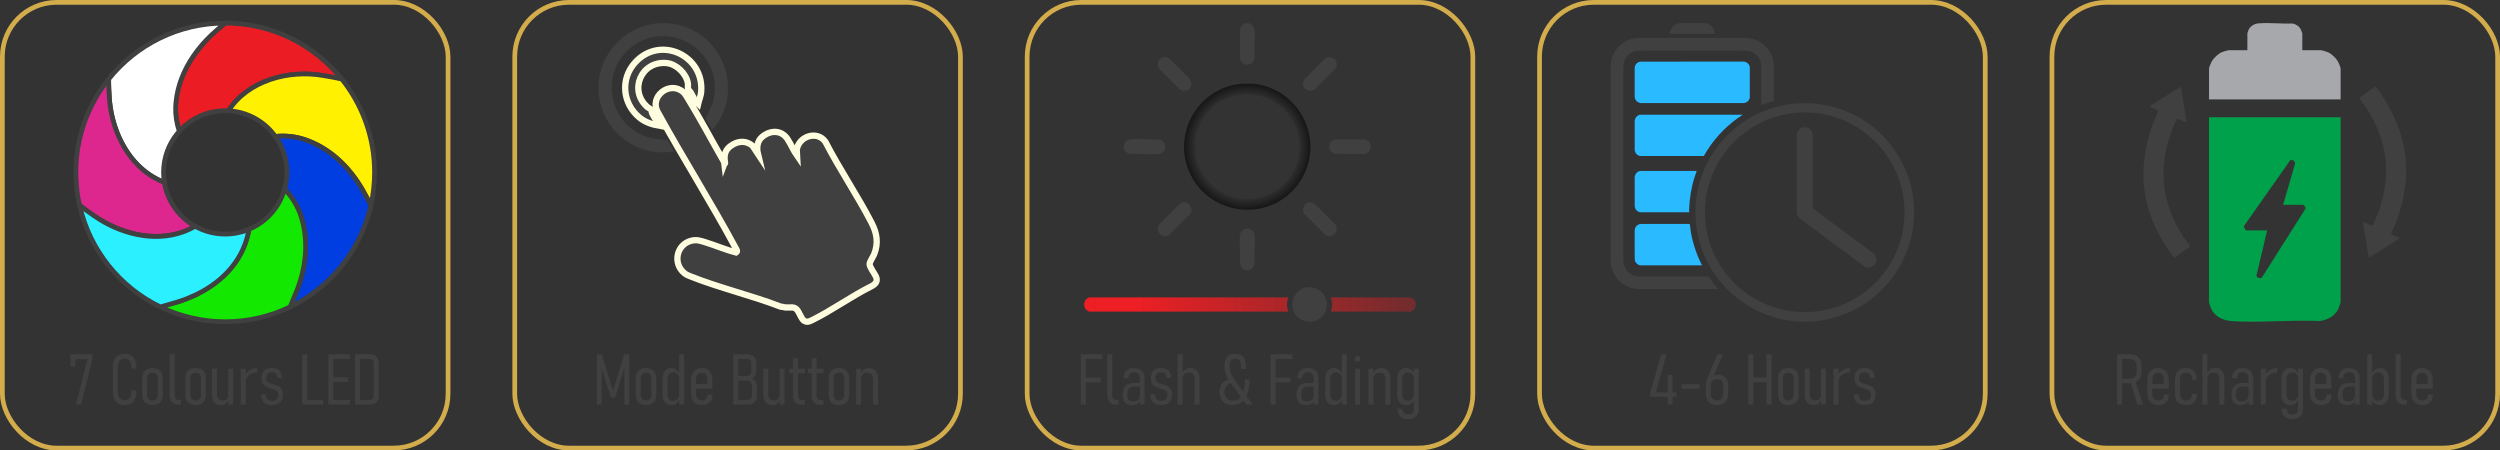 <?xml version="1.0" encoding="UTF-8"?>
<svg xmlns="http://www.w3.org/2000/svg" xmlns:xlink="http://www.w3.org/1999/xlink" id="Layer_2" data-name="Layer 2" viewBox="0 0 1589.96 286.46">
  <rect x="0" y="0" width="1589.96" height="286.46" fill="#333333" stroke="none"/>
  <defs>
    <style> .cls-1 { fill: #003ee1; } .cls-1, .cls-2, .cls-3, .cls-4, .cls-5, .cls-6, .cls-7, .cls-8, .cls-9, .cls-10 { stroke-miterlimit: 10; } .cls-1, .cls-3, .cls-4, .cls-5, .cls-6, .cls-7, .cls-8, .cls-9, .cls-10 { stroke-width: 3px; } .cls-1, .cls-3, .cls-4, .cls-5, .cls-6, .cls-8, .cls-9, .cls-10 { stroke: #404041; } .cls-2 { stroke: #fffddf; stroke-width: 4px; } .cls-2, .cls-11 { fill: #404041; } .cls-12 { fill: #2abaff; } .cls-3 { fill: #fff; } .cls-4 { fill: #13e900; } .cls-13 { fill: url(#Fade_to_Red_2); } .cls-5 { fill: #ec1c24; } .cls-6 { fill: #fff100; } .cls-14 { fill: #a6a8ab; } .cls-15 { fill: #00a14b; } .cls-7 { stroke: #d3ac4b; } .cls-7, .cls-10 { fill: none; } .cls-16 { fill: url(#Fade_to_Red_2-2); } .cls-8 { fill: #2af0ff; } .cls-9 { fill: #de278e; } .cls-17 { fill: url(#radial-gradient); opacity: .56; } </style>
    <radialGradient id="radial-gradient" cx="793.23" cy="93.3" fx="793.23" fy="93.3" r="40.13" gradientUnits="userSpaceOnUse">
      <stop offset="0" stop-color="#fff"></stop>
      <stop offset="1" stop-color="#000"></stop>
    </radialGradient>
    <linearGradient id="Fade_to_Red_2" data-name="Fade to Red 2" x1="722.1" y1="194.45" x2="986.61" y2="188.34" gradientUnits="userSpaceOnUse">
      <stop offset="0" stop-color="#ed1f24"></stop>
      <stop offset="1" stop-color="#ed1f24" stop-opacity="0"></stop>
    </linearGradient>
    <linearGradient id="Fade_to_Red_2-2" data-name="Fade to Red 2" x1="722.16" y1="197.12" x2="986.68" y2="191.01" xlink:href="#Fade_to_Red_2"></linearGradient>
  </defs>
  <g id="Layer_1-2" data-name="Layer 1">
    <path class="cls-10" d="M57.09,135.31c-.23-.16-.45-.32-.66-.47.21.15.44.31.66.47Z"></path>
    <path class="cls-10" d="M60.01,137.37c16.12,11.18,37.51,16.85,56.16,10.21-19.09,6.45-39.81.79-56.16-10.21Z"></path>
    <path class="cls-10" d="M121.6,188.82c-2.81,1.22-5.7,2.27-8.61,3.18,2.9-.87,5.78-1.94,8.61-3.18Z"></path>
    <path class="cls-10" d="M194,163.8c.76-7.19.44-14.44-1.24-21.39,1.63,7.09,1.97,14.28,1.24,21.39Z"></path>
    <path class="cls-10" d="M230.34,120.36c-8.25-14.26-20.6-26.27-36.61-31.61,16.01,5.34,28.35,17.68,36.61,31.61Z"></path>
    <path class="cls-10" d="M183.74,123.39c-.33-.43-.66-.86-1.01-1.28-.55-.66-1.11-1.3-1.7-1.92-.01.04-.02.08-.03.12.96.98,1.87,2.01,2.74,3.08Z"></path>
    <path class="cls-10" d="M87.6,104.88c4.34,4.39,9.47,8.01,15.4,10.55.5.23,1.01.44,1.52.64,0-.02,0-.03,0-.05-6.51-2.54-12.16-6.39-16.91-11.14Z"></path>
    <path class="cls-10" d="M189.3,183.56c-.12.33-.25.66-.37.99.13-.33.25-.66.37-.99Z"></path>
    <path class="cls-10" d="M111.92,64.6c-.12,1.15-.2,2.31-.25,3.47-.18,5.22.64,10.46,2.34,15.38.03-.03.06-.06.09-.1-1.99-5.96-2.77-12.41-2.18-18.75Z"></path>
    <path class="cls-10" d="M134.29,22.39c-4.19,3.98-8.02,8.42-11.29,13.2,3.32-4.78,7.17-9.19,11.29-13.2Z"></path>
    <path class="cls-5" d="M123,35.6c-5.92,8.67-10.01,18.5-11.08,29-.59,6.35.19,12.79,2.18,18.75,7.18-7.95,17.57-12.95,29.13-12.95.7,0,1.39.02,2.08.06,12.22-19.13,38.23-26.33,60.49-22.35,7.28,1.18,11.56,2.2,11.56,2.2-17.4-21.72-44.14-35.63-74.14-35.63,0,0-3.55,2.71-8.94,7.71-4.11,4.01-7.97,8.42-11.29,13.2Z"></path>
    <path class="cls-3" d="M69.53,62.07c1.04,15.57,7.01,31.65,18.08,42.82,4.75,4.75,10.4,8.61,16.91,11.14-.34-2.08-.52-4.21-.52-6.39,0-9.28,3.22-17.8,8.61-24.52.46-.57.93-1.13,1.42-1.67-1.7-4.92-2.52-10.16-2.34-15.38.04-1.16.13-2.32.25-3.47,1.07-10.5,5.16-20.34,11.08-29,3.27-4.79,7.1-9.22,11.29-13.2,5.39-5,8.94-7.71,8.94-7.71-29.99,0-56.73,13.91-74.14,35.63,0,0-.04,4.4.43,11.76Z"></path>
    <path class="cls-6" d="M217.37,50.3s-4.28-1.02-11.56-2.2c-22.26-3.98-48.27,3.21-60.49,22.35,11.54.6,21.77,6.2,28.55,14.66.43.54.84,1.09,1.25,1.65,6.25-.65,12.68,0,18.62,1.98,16.01,5.34,28.35,17.35,36.61,31.61,3.61,6.44,5.53,10.21,5.53,10.21,1.52-6.73,2.32-13.74,2.32-20.93,0-22.45-7.8-43.08-20.82-59.34Z"></path>
    <path class="cls-1" d="M193.74,88.75c-5.94-1.98-12.37-2.62-18.62-1.98,4.63,6.44,7.36,14.33,7.36,22.87,0,2.97-.33,5.87-.96,8.65-.14.64-.31,1.27-.48,1.9.58.62,1.15,1.26,1.7,1.92.35.42.68.85,1.01,1.28,3.37,4.16,6.02,8.94,7.67,14.06.53,1.65.97,3.3,1.36,4.97,1.69,6.95,2,14.19,1.24,21.39-.68,6.71-2.31,13.34-4.7,19.76-.12.33-.25.66-.37.99-2.8,6.85-4.4,10.62-4.4,10.62,25.69-12.43,44.93-36.09,51.35-64.6,0,0-1.92-3.77-5.53-10.21-8.25-13.93-20.6-26.27-36.61-31.61Z"></path>
    <path class="cls-9" d="M52.32,131.86c.13.1.27.2.42.31.28.21.59.43.92.68.22.16.46.33.7.51.12.09.25.18.38.27.52.37,1.08.78,1.68,1.21.21.15.44.31.66.47.41.29.84.6,1.29.91.17.12.35.25.53.37.36.25.72.51,1.1.77,0,0,0,0,0,0,16.35,11,37.07,16.66,56.16,10.21,2.71-.96,5.35-2.18,7.92-3.69-9.57-5.36-16.66-14.61-19.14-25.61-.16-.73-.31-1.47-.43-2.22-.51-.2-1.01-.41-1.52-.64-5.93-2.54-11.06-6.17-15.4-10.55-11.06-11.17-17.03-27.25-18.08-42.82-.47-7.36-.43-11.76-.43-11.76-13.03,16.26-20.82,36.88-20.82,59.34,0,7.19.8,14.2,2.32,20.93,0,0,.47.36,1.38,1.03.11.08.22.17.34.25Z"></path>
    <path class="cls-4" d="M189.3,183.56c2.39-6.41,4.02-13.05,4.7-19.76.72-7.11.39-14.29-1.24-21.39-.38-1.66-.83-3.32-1.36-4.97-1.65-5.12-4.29-9.9-7.67-14.06-.87-1.07-1.78-2.1-2.74-3.08-3.07,10.88-10.7,19.84-20.7,24.67-.65.31-1.3.61-1.97.89-.08.53-.18,1.06-.28,1.59-4.02,20.12-18.94,33.79-36.45,41.36-2.83,1.24-5.71,2.3-8.61,3.18-7.1,2.08-11.05,3.18-11.05,3.18,12.49,6.04,26.49,9.43,41.29,9.43,14.8,0,28.81-3.39,41.29-9.43,0,0,1.6-3.78,4.4-10.62.13-.33.25-.66.37-.99Z"></path>
    <path class="cls-8" d="M121.6,188.82c17.51-7.56,32.42-21.24,36.45-41.36.11-.53.2-1.06.28-1.59-4.65,1.94-9.74,3.01-15.09,3.01-6.12,0-11.9-1.4-17.06-3.9-.71-.34-1.4-.71-2.08-1.09-2.57,1.5-5.21,2.72-7.92,3.69-18.65,6.64-40.04.97-56.16-10.21,0,0,0,0,0,0-.38-.26-.75-.52-1.1-.77-.18-.13-.35-.25-.53-.37-.45-.32-.87-.62-1.29-.91-.23-.16-.45-.32-.66-.47-.61-.43-1.17-.84-1.68-1.21-.13-.09-.25-.18-.38-.27-.25-.18-.48-.35-.7-.51-.33-.24-.64-.47-.92-.68-.15-.11-.29-.21-.42-.31-.12-.09-.24-.17-.34-.25-.91-.67-1.38-1.03-1.38-1.03,6.42,28.52,25.65,52.18,51.35,64.6,0,0,3.95-1.1,11.05-3.18,2.91-.9,5.79-1.96,8.61-3.18Z"></path>
    <rect class="cls-7" x="1.5" y="1.5" width="283.46" height="283.46" rx="34.52" ry="34.52"></rect>
    <g>
      <path class="cls-11" d="M58.82,225.33v2.94l-7.16,29h-3.34l7.38-29h-7.8v4.81h-3.16v-7.76h14.08Z"></path>
      <path class="cls-11" d="M79.26,257.61c-1.57,0-2.9-.32-4.01-.97-1.11-.64-1.95-1.57-2.54-2.79s-.88-2.69-.88-4.42v-16.24c0-1.74.29-3.22.88-4.44s1.43-2.15,2.54-2.79c1.11-.64,2.44-.97,4.01-.97s2.93.32,4.03.97c1.11.64,1.95,1.58,2.53,2.79.58,1.22.87,2.69.87,4.42v1.17h-3.16v-1.17c0-1.08-.17-2.01-.49-2.77-.33-.76-.81-1.34-1.45-1.75-.64-.4-1.41-.6-2.32-.6-1.33,0-2.38.45-3.13,1.34-.75.89-1.13,2.16-1.13,3.8v16.24c0,1.63.38,2.89,1.13,3.78.75.89,1.8,1.34,3.13,1.34s2.41-.45,3.15-1.34c.74-.89,1.11-2.15,1.11-3.78v-1.16h3.16v1.16c0,1.73-.29,3.2-.87,4.42-.58,1.22-1.42,2.15-2.53,2.79-1.11.64-2.45.97-4.03.97Z"></path>
      <path class="cls-11" d="M96.97,257.61c-2.08,0-3.69-.58-4.83-1.74s-1.71-2.79-1.71-4.9v-10.37c0-2.08.57-3.69,1.71-4.82,1.14-1.14,2.75-1.7,4.83-1.7s3.69.57,4.83,1.7c1.14,1.13,1.71,2.74,1.71,4.82v10.44c0,2.08-.57,3.7-1.71,4.84-1.14,1.15-2.75,1.72-4.83,1.72ZM96.95,254.66c1.08,0,1.92-.31,2.52-.94.59-.63.89-1.52.89-2.68v-10.44c0-1.13-.3-2.01-.89-2.64-.59-.63-1.43-.94-2.52-.94s-1.9.31-2.48.94-.88,1.51-.88,2.64v10.44c0,1.16.29,2.05.88,2.68s1.41.94,2.48.94Z"></path>
      <path class="cls-11" d="M111.08,225.33v25.95c0,.97.22,1.72.65,2.25.43.53,1.04.8,1.83.8h1.45v2.94h-1.76c-1.68,0-3-.53-3.93-1.58s-1.41-2.54-1.41-4.46v-25.91h3.16Z"></path>
      <path class="cls-11" d="M124.41,257.61c-2.08,0-3.69-.58-4.83-1.74s-1.71-2.79-1.71-4.9v-10.37c0-2.08.57-3.69,1.71-4.82,1.14-1.14,2.75-1.7,4.83-1.7s3.69.57,4.83,1.7c1.14,1.13,1.71,2.74,1.71,4.82v10.44c0,2.08-.57,3.7-1.71,4.84-1.14,1.15-2.75,1.72-4.83,1.72ZM124.39,254.66c1.08,0,1.92-.31,2.52-.94.59-.63.89-1.52.89-2.68v-10.44c0-1.13-.3-2.01-.89-2.64-.59-.63-1.43-.94-2.52-.94s-1.9.31-2.48.94-.88,1.51-.88,2.64v10.44c0,1.16.29,2.05.88,2.68s1.41.94,2.48.94Z"></path>
      <path class="cls-11" d="M137.95,234.47v16.72c0,1.1.32,1.95.95,2.56.63.61,1.52.91,2.68.91s2.1-.3,2.69-.89c.59-.59.89-1.48.89-2.67l.31,2.97c-.45,1.19-1.1,2.07-1.94,2.66-.84.59-1.89.88-3.13.88-1.77,0-3.15-.56-4.12-1.68-.97-1.12-1.46-2.7-1.46-4.74v-16.72h3.14ZM145.16,257.28v-22.81h3.14v22.81h-3.14Z"></path>
      <path class="cls-11" d="M153.13,257.28v-22.81h3.16v22.81h-3.16ZM163.57,237.02h-.15c-2.14,0-3.83.51-5.08,1.54s-1.93,2.45-2.04,4.28l-.46-4.39c.85-1.38,1.95-2.45,3.3-3.22,1.35-.77,2.83-1.15,4.44-1.15v2.94Z"></path>
      <path class="cls-11" d="M172.99,257.61c-2.3,0-4.03-.57-5.17-1.7-1.15-1.14-1.72-2.85-1.72-5.13h2.92c0,1.38.33,2.41.99,3.1s1.66,1.03,2.99,1.03,2.33-.33,2.99-.99.99-1.65.99-2.97c0-.78-.18-1.39-.55-1.85s-.85-.82-1.44-1.1c-.59-.28-1.25-.52-1.97-.73-.75-.22-1.51-.46-2.3-.74-.78-.27-1.5-.63-2.15-1.08-.65-.45-1.18-1.05-1.58-1.82-.4-.77-.6-1.77-.6-3,0-2.2.54-3.84,1.6-4.93,1.07-1.09,2.68-1.64,4.83-1.64s3.76.53,4.83,1.58,1.6,2.65,1.6,4.79h-2.92c0-1.23-.29-2.15-.88-2.76-.59-.61-1.46-.91-2.64-.91s-2.05.32-2.64.95-.88,1.57-.88,2.83c0,.86.21,1.55.62,2.04s.95.88,1.63,1.15c.67.27,1.39.51,2.15.71.73.19,1.46.41,2.2.67.73.26,1.4.61,2,1.05.6.45,1.08,1.05,1.45,1.8.37.75.55,1.74.55,2.96,0,2.23-.57,3.89-1.71,5-1.14,1.11-2.87,1.66-5.19,1.66Z"></path>
      <path class="cls-11" d="M192.24,257.28v-31.95h3.16v31.95h-3.16ZM194.48,257.28v-2.94h11.03v2.94h-11.03Z"></path>
      <path class="cls-11" d="M208.81,257.28v-31.95h3.16v31.95h-3.16ZM210.99,228.27v-2.94h11.54v2.94h-11.54ZM210.99,242.89v-2.94h10.44v2.94h-10.44ZM210.99,257.28v-2.94h11.54v2.94h-11.54Z"></path>
      <path class="cls-11" d="M225.82,257.28v-31.95h3.16v31.95h-3.16ZM227.53,257.28v-2.94h7.78c.76,0,1.35-.23,1.76-.68s.62-1.1.62-1.93v-20.83c0-.83-.21-1.48-.62-1.93s-1-.68-1.76-.68h-7.78v-2.94h7.65c1.82,0,3.21.5,4.2,1.49s1.47,2.41,1.47,4.24v20.48c0,1.22-.22,2.25-.67,3.11-.45.86-1.09,1.51-1.93,1.96-.84.45-1.87.67-3.09.67h-7.62Z"></path>
    </g>
    <path class="cls-2" d="M460.74,103.94c.65.09.36-.48.3-.87-.78-4.82.31-8.21,4.52-10.85s8.95-2.93,13.06.49l3.4,5.15c-.93-3.82-.49-8.16,2.69-10.81,5.28-4.41,12.31-4.54,16.25,1.56,2.12,3.28,3.71,7.15,5.96,10.39l-.2-3.62c1.07-8.59,12.79-12.7,18.2-5.25,9.05,17.55,20.33,34.04,29.39,51.56,3.42,6.61,4.46,12.93,1.64,20.03-.68,1.72-2.88,4.69-2.88,6.27,0,1.93,3.07,5.85,3.99,7.82,1.46,3.12-.35,5.01-3.08,6.37-12.68,6.32-24.87,15.21-37.49,21.42-1.87.92-3.11,1.52-5.1.39-1.53-.87-2.97-4.92-4.11-6.53-2.05-2.89-4.62-1.68-7.6-1.9-1-.08-2.16-.53-3.24-.56-18.59-7.17-39.08-11.94-57.47-19.3-1.26-.5-2.44-.97-3.51-1.81-7.83-6.17-5.35-18.43,4.27-20.81,3.52-.87,5.98.11,9.32,1.14,6.38,1.97,12.61,4.71,19.07,6.36,1.18-.74.27-1.84-.23-2.78-15.66-29.15-33.53-57.22-49.42-86.26-5.96-10.06,7.44-20.51,16.04-13,1.16,1.02,1.79,2.2,2.59,3.49,7.96,12.91,15.35,26.93,22.94,40.15.31.54.62,1.15.69,1.78Z"></path>
    <path class="cls-11" d="M452.76,82.66l-4.13-7.47c2.06-3.87,4.19-7.47,5.18-11.81,6.45-28.46-24.51-50.87-49.44-35.38-22.64,14.07-19.56,48.31,5.06,58.27,4.78,1.93,9.7,2.47,14.83,2.65.53.89,4.29,6.82,4.17,7.23-.26.92-2.49.48-3.24.56-19.69,2.15-38.91-11.78-43.41-31.05-7.21-30.88,20.75-57.86,51.31-49.41,24.57,6.8,36.93,34.88,25.7,57.81-1.45,2.96-3.64,6.39-6.03,8.6Z"></path>
    <path class="cls-2" d="M444.02,65.94c-.65.13-.77-.18-1.09-.62-1.22-1.69-2.38-4.43-3.54-6.34-.37-.62-1.68-2.08-1.78-2.4-.29-.96.07-2.48-.14-3.67-1.04-6.12-7.23-12.17-13.43-12.79-16.18-1.62-24.53,17.46-12.14,28.1.47.4,1.88,1.04,2.02,1.21.16.2.65,2.24,1.01,2.98,1.26,2.54,3.11,5.03,4.38,7.59-4.54-.77-9.17-2.34-12.73-5.32-10.83-9.05-12.13-24.76-2.46-35.16,15.96-17.16,43.78-4.29,41.81,19.02-.22,2.55-1.35,4.94-1.91,7.4Z"></path>
    <rect class="cls-7" x="327.37" y="1.5" width="283.46" height="283.46" rx="34.52" ry="34.52"></rect>
    <g>
      <path class="cls-11" d="M389.86,248.62l7.19-23.29h3.1v31.95h-3.05v-25.69l.22,1.41-6.11,19.84h-2.68l-6.11-19.4.22-1.85v25.69h-3.05v-31.95h3.1l7.19,23.29Z"></path>
      <path class="cls-11" d="M410.87,257.61c-2.08,0-3.69-.58-4.83-1.74s-1.71-2.79-1.71-4.9v-10.37c0-2.08.57-3.69,1.71-4.82,1.14-1.14,2.75-1.7,4.83-1.7s3.69.57,4.83,1.7c1.14,1.13,1.71,2.74,1.71,4.82v10.44c0,2.08-.57,3.7-1.71,4.84-1.14,1.15-2.75,1.72-4.83,1.72ZM410.85,254.66c1.08,0,1.92-.31,2.52-.94.59-.63.89-1.52.89-2.68v-10.44c0-1.13-.3-2.01-.89-2.64-.59-.63-1.43-.94-2.52-.94s-1.9.31-2.48.94-.88,1.51-.88,2.64v10.44c0,1.16.29,2.05.88,2.68s1.41.94,2.48.94Z"></path>
      <path class="cls-11" d="M427.06,257.67c-1.8,0-3.2-.6-4.2-1.8s-1.49-2.89-1.49-5.05v-9.65c0-2.26.5-4,1.49-5.24,1-1.24,2.4-1.86,4.2-1.86,1.13,0,2.15.35,3.08,1.05s1.67,1.69,2.24,2.97l-.46,3.12c0-.92-.14-1.71-.43-2.36-.29-.65-.7-1.15-1.25-1.49-.55-.34-1.22-.52-2.01-.52-1.16,0-2.06.38-2.71,1.15-.65.77-.98,1.85-.98,3.24v9.58c0,1.29.33,2.29.98,3.01s1.56,1.08,2.71,1.08c.79,0,1.46-.17,2.01-.51.55-.34.97-.82,1.25-1.46.29-.64.43-1.4.43-2.3l.31,3.05c-.42,1.26-1.09,2.24-2,2.93s-1.96,1.04-3.16,1.04ZM431.92,257.28v-31.95h3.16v31.95h-3.16Z"></path>
      <path class="cls-11" d="M446.42,257.61c-2.2,0-3.9-.66-5.12-1.99-1.22-1.33-1.82-3.19-1.82-5.59v-7.91c0-2.56.59-4.54,1.78-5.94,1.19-1.4,2.85-2.1,4.99-2.1s3.87.65,5.05,1.94c1.19,1.3,1.78,3.12,1.78,5.48v5.67h-11.67v-2.94h8.5v-2.64c0-1.45-.32-2.57-.96-3.37-.64-.8-1.54-1.2-2.71-1.2s-2.03.42-2.66,1.26c-.63.84-.94,2.04-.94,3.59v8.24c0,1.44.33,2.55.99,3.35.66.8,1.59,1.2,2.79,1.2,1.13,0,2-.31,2.63-.94.62-.63.93-1.52.93-2.68v-.13h3.16v.13c0,2.08-.59,3.7-1.76,4.84-1.17,1.15-2.83,1.72-4.97,1.72Z"></path>
      <path class="cls-11" d="M466.37,257.28v-31.95h3.16v31.95h-3.16ZM469.01,257.28v-2.94h6.22c.95,0,1.69-.24,2.22-.73s.79-1.16.79-2.02v-5.67c0-1.25-.31-2.2-.94-2.87-.63-.67-1.39-1-2.29-1h-6v-2.94h6c.89,0,1.59-.31,2.08-.92.49-.62.74-1.48.74-2.59v-4.59c0-.86-.25-1.53-.74-2.01-.49-.48-1.17-.71-2.03-.71h-6.04v-2.94h5.93c1.92,0,3.41.48,4.46,1.43s1.58,2.3,1.58,4.04v4.29c0,1.51-.26,2.75-.77,3.74s-1.25,1.6-2.2,1.87c1.08.23,1.92.86,2.5,1.87s.88,2.34.88,3.98v5.12c0,1.79-.51,3.17-1.53,4.15s-2.46,1.47-4.34,1.47h-6.53Z"></path>
      <path class="cls-11" d="M488.61,234.47v16.72c0,1.1.31,1.95.94,2.56.63.61,1.52.91,2.68.91s2.1-.3,2.69-.89c.59-.59.89-1.48.89-2.67l.31,2.97c-.45,1.19-1.1,2.07-1.94,2.66s-1.89.88-3.13.88c-1.77,0-3.15-.56-4.12-1.68-.97-1.12-1.46-2.7-1.46-4.74v-16.72h3.14ZM495.81,257.28v-22.81h3.14v22.81h-3.14Z"></path>
      <path class="cls-11" d="M502.03,237.41v-2.94h9.84v2.94h-9.84ZM509.72,257.39c-1.88,0-3.23-.52-4.08-1.56s-1.26-2.53-1.26-4.48v-23.51h3.16v23.55c0,.97.22,1.72.66,2.25.44.54,1.09.8,1.96.8h1.71v2.94h-2.15Z"></path>
      <path class="cls-11" d="M513.85,237.41v-2.94h9.84v2.94h-9.84ZM521.54,257.39c-1.88,0-3.23-.52-4.08-1.56s-1.26-2.53-1.26-4.48v-23.51h3.16v23.55c0,.97.22,1.72.66,2.25.44.54,1.09.8,1.96.8h1.71v2.94h-2.15Z"></path>
      <path class="cls-11" d="M533.54,257.61c-2.08,0-3.69-.58-4.83-1.74s-1.71-2.79-1.71-4.9v-10.37c0-2.08.57-3.69,1.71-4.82,1.14-1.14,2.75-1.7,4.83-1.7s3.69.57,4.83,1.7c1.14,1.13,1.71,2.74,1.71,4.82v10.44c0,2.08-.57,3.7-1.71,4.84-1.14,1.15-2.75,1.72-4.83,1.72ZM533.52,254.66c1.08,0,1.92-.31,2.52-.94.59-.63.89-1.52.89-2.68v-10.44c0-1.13-.3-2.01-.89-2.64-.59-.63-1.43-.94-2.52-.94s-1.9.31-2.48.94-.88,1.51-.88,2.64v10.44c0,1.16.29,2.05.88,2.68s1.41.94,2.48.94Z"></path>
      <path class="cls-11" d="M544.48,257.28v-22.81h3.16v22.81h-3.16ZM555.25,257.28v-16.11c0-1.39-.31-2.43-.94-3.12s-1.58-1.03-2.86-1.03-2.23.38-2.86,1.14-.94,1.91-.94,3.45l-.46-3.3c.53-1.42,1.25-2.48,2.15-3.19s2-1.05,3.27-1.05c1.95,0,3.4.59,4.36,1.77.96,1.18,1.44,2.96,1.44,5.33v16.11h-3.16Z"></path>
    </g>
    <path class="cls-17" d="M789.39,53.28l7.46-.05c30.88,3.03,47.29,38.41,28.74,63.84-17.05,23.37-52.94,21.21-67.25-3.85-14.5-25.38,2.29-57.17,31.04-59.94ZM789.68,60.25c-21.76,1.97-35.6,25.7-27.07,45.8,10.69,25.19,45.61,27.55,59.32,3.87,13.67-23.6-5.28-52.11-32.25-49.67Z"></path>
    <path class="cls-13" d="M819.37,189.16c-1.16,2.83-1.16,6.17,0,9h-126.72c-.07,0-1.13-.62-1.3-.74-2.44-1.78-2.45-5.75,0-7.53.17-.12,1.22-.74,1.3-.74h126.72Z"></path>
    <path class="cls-16" d="M846.37,198.16c1.09-2.89,1.09-6.11,0-9h50.66c.08,0,1.23.5,1.41.62,2.64,1.57,2.63,5.86.17,7.65-.17.12-1.22.74-1.3.74h-50.95Z"></path>
    <path class="cls-11" d="M830.61,182.84c8.78-1.5,15.71,6.7,12.42,15.04-3.53,8.95-16.62,8.99-20.32,0-2.52-6.13,1.22-13.9,7.9-15.04Z"></path>
    <path class="cls-11" d="M791.7,145.59c3.1-.7,5.88.9,6.2,4.15.56,5.73-.39,12.41-.07,18.24-1.34,5.43-8.51,5.06-9.24-.51.53-5.65-.69-12.5.02-18,.2-1.53,1.52-3.53,3.09-3.88Z"></path>
    <path class="cls-11" d="M739.75,96.69c-.58.55-2.14,1.17-2.96,1.25-5.67.55-12.23-.42-18-.02-5.43-.8-5.53-8.55,0-9.27,5.56-.72,12.55.5,18.27,0,3.03.53,4.53,3.21,3.88,6.18-.06.27-.98,1.67-1.18,1.86Z"></path>
    <path class="cls-11" d="M793.15,14.68c2.48-.05,4.51,1.99,4.75,4.41.55,5.67-.42,12.23-.02,18-1.18,5.5-8.53,5.37-9.29-.27l.06-18.54c.64-2,2.33-3.56,4.5-3.6Z"></path>
    <path class="cls-11" d="M849.19,88.69h18.75c5.26,1.27,5.07,8.19-.24,9.22l-18.51-.05c-5.07-1.12-5.09-8.03,0-9.17Z"></path>
    <path class="cls-11" d="M844.54,36.44c4.35-.75,7.29,3.98,4.57,7.47l-12.91,12.93c-4.44,3.03-9.74-1.94-6.51-6.51l13.05-13.08c.48-.36,1.23-.71,1.81-.8Z"></path>
    <path class="cls-11" d="M832.64,128.76c1.35-.23,2.61.37,3.72,1.1l12.76,12.79c3.16,4.42-1.64,9.47-6.22,6.8l-13.21-13.21c-2.18-2.8-.45-6.89,2.95-7.48Z"></path>
    <path class="cls-11" d="M756.3,56.62c-1.56,1.49-4.3,1.52-6.01.21l-13.08-13.05c-2.88-4.41,1.85-9.32,6.38-6.67l13.08,13.05c1.06,1.52,1.46,3.28.64,5.01-.08.17-.9,1.35-1.01,1.45Z"></path>
    <path class="cls-11" d="M752.52,128.75c3.97-.61,6.77,4.29,4.28,7.48l-12.93,12.91c-4.37,3.25-9.48-1.65-6.79-6.21l13.05-13.08c.55-.41,1.73-1,2.39-1.1Z"></path>
    <rect class="cls-7" x="653.25" y="1.5" width="283.46" height="283.46" rx="34.52" ry="34.52"></rect>
    <g>
      <path class="cls-11" d="M687.4,257.28v-31.95h3.16v31.95h-3.16ZM689.6,228.27v-2.94h11.54v2.94h-11.54ZM689.6,243.17v-2.94h10.44v2.94h-10.44Z"></path>
      <path class="cls-11" d="M707.37,225.33v25.95c0,.97.22,1.72.65,2.25.43.53,1.04.8,1.83.8h1.45v2.94h-1.76c-1.68,0-3-.53-3.93-1.58s-1.41-2.54-1.41-4.46v-25.91h3.16Z"></path>
      <path class="cls-11" d="M720.03,257.61c-1.99,0-3.49-.53-4.48-1.59-1-1.06-1.49-2.66-1.49-4.8,0-2.56.59-4.48,1.76-5.75,1.17-1.27,2.93-1.9,5.27-1.9h4.06l.31,2.29h-4.35c-1.38,0-2.41.45-3.11,1.34s-1.04,2.23-1.04,4.02c0,1.36.31,2.38.94,3.05s1.57,1.01,2.83,1.01c1.41,0,2.46-.37,3.16-1.11.7-.74,1.05-1.86,1.05-3.35l.46,1.89c-.01,1.08-.22,1.99-.63,2.72-.4.73-1,1.28-1.79,1.64s-1.78.54-2.97.54ZM724.95,257.28v-16.7c0-1.23-.34-2.18-1.02-2.86-.68-.67-1.64-1.01-2.89-1.01-1.1,0-1.95.34-2.56,1.01s-.91,1.63-.91,2.86h-3.05c0-2.07.58-3.67,1.74-4.8,1.16-1.14,2.79-1.7,4.9-1.7s3.8.57,4.98,1.7c1.18,1.13,1.77,2.74,1.77,4.8v16.7h-2.94Z"></path>
      <path class="cls-11" d="M738.53,257.61c-2.3,0-4.02-.57-5.17-1.7-1.15-1.14-1.72-2.85-1.72-5.13h2.92c0,1.38.33,2.41.99,3.1s1.66,1.03,2.99,1.03,2.33-.33,2.99-.99.99-1.65.99-2.97c0-.78-.18-1.39-.55-1.85s-.85-.82-1.44-1.1c-.59-.28-1.25-.52-1.97-.73-.75-.22-1.51-.46-2.3-.74-.78-.27-1.5-.63-2.15-1.08-.65-.45-1.18-1.05-1.58-1.82-.4-.77-.6-1.77-.6-3,0-2.2.53-3.84,1.6-4.93,1.07-1.09,2.68-1.64,4.83-1.64s3.76.53,4.83,1.58,1.6,2.65,1.6,4.79h-2.92c0-1.23-.29-2.15-.88-2.76-.59-.61-1.46-.91-2.64-.91s-2.05.32-2.64.95-.88,1.57-.88,2.83c0,.86.21,1.55.62,2.04s.95.88,1.63,1.15c.67.27,1.39.51,2.15.71.73.19,1.46.41,2.2.67.73.26,1.4.61,2,1.05.6.45,1.08,1.05,1.45,1.8.37.75.55,1.74.55,2.96,0,2.23-.57,3.89-1.71,5-1.14,1.11-2.87,1.66-5.19,1.66Z"></path>
      <path class="cls-11" d="M748.95,257.28v-31.95h3.16v31.95h-3.16ZM759.71,257.28v-16.11c0-1.39-.31-2.43-.94-3.12s-1.58-1.03-2.86-1.03-2.23.38-2.86,1.14-.94,1.91-.94,3.45l-.46-3.74c.53-1.27,1.24-2.23,2.14-2.86.9-.63,2-.94,3.29-.94,1.95,0,3.4.59,4.36,1.77.96,1.18,1.44,2.96,1.44,5.33v16.11h-3.16Z"></path>
      <path class="cls-11" d="M785.53,243.24c-2.17,0-3.85.51-5.04,1.53-1.19,1.02-1.79,2.46-1.79,4.34s.49,3.27,1.48,4.28c.99,1.01,2.38,1.52,4.16,1.52,2.36,0,4.18-1.19,5.47-3.56s1.93-5.72,1.93-10.04h2.94c0,3.46-.43,6.4-1.29,8.83-.86,2.43-2.1,4.29-3.71,5.56s-3.58,1.91-5.9,1.91c-2.58,0-4.58-.74-6-2.23-1.42-1.49-2.13-3.58-2.13-6.27,0-2.43.72-4.37,2.16-5.82s3.47-2.29,6.08-2.5l1.63,2.46ZM792.74,257.28l-10.57-14.5c-1.13-1.55-1.97-3.18-2.54-4.89-.56-1.71-.85-3.49-.85-5.35,0-2.49.57-4.36,1.7-5.6,1.13-1.25,2.84-1.87,5.11-1.87s3.97.61,5.09,1.83c1.12,1.22,1.68,3.06,1.68,5.53v2.2h-3.16v-2.2c0-1.44-.3-2.51-.89-3.23-.59-.72-1.5-1.08-2.71-1.08s-2.13.37-2.74,1.1c-.61.73-.91,1.84-.91,3.32,0,1.57.27,3.1.8,4.59s1.32,2.96,2.36,4.39l11.54,15.75h-3.91Z"></path>
      <path class="cls-11" d="M808.12,257.28v-31.95h3.16v31.95h-3.16ZM810.32,228.27v-2.94h11.54v2.94h-11.54ZM810.32,243.17v-2.94h10.44v2.94h-10.44Z"></path>
      <path class="cls-11" d="M830.58,257.61c-1.99,0-3.49-.53-4.48-1.59-1-1.06-1.49-2.66-1.49-4.8,0-2.56.59-4.48,1.76-5.75,1.17-1.27,2.93-1.9,5.27-1.9h4.06l.31,2.29h-4.35c-1.38,0-2.41.45-3.11,1.34s-1.04,2.23-1.04,4.02c0,1.36.31,2.38.94,3.05s1.57,1.01,2.83,1.01c1.41,0,2.46-.37,3.16-1.11.7-.74,1.05-1.86,1.05-3.35l.46,1.89c-.01,1.08-.22,1.99-.63,2.72-.4.73-1,1.28-1.79,1.64s-1.78.54-2.97.54ZM835.5,257.28v-16.7c0-1.23-.34-2.18-1.02-2.86-.68-.67-1.64-1.01-2.89-1.01-1.1,0-1.95.34-2.56,1.01s-.91,1.63-.91,2.86h-3.05c0-2.07.58-3.67,1.74-4.8,1.16-1.14,2.79-1.7,4.9-1.7s3.8.57,4.98,1.7c1.18,1.13,1.77,2.74,1.77,4.8v16.7h-2.94Z"></path>
      <path class="cls-11" d="M848.53,257.67c-1.8,0-3.2-.6-4.2-1.8s-1.49-2.89-1.49-5.05v-9.65c0-2.26.5-4,1.49-5.24,1-1.24,2.4-1.86,4.2-1.86,1.13,0,2.15.35,3.08,1.05s1.67,1.69,2.24,2.97l-.46,3.12c0-.92-.14-1.71-.43-2.36-.29-.65-.7-1.15-1.25-1.49-.55-.34-1.22-.52-2.01-.52-1.16,0-2.06.38-2.71,1.15-.65.77-.98,1.85-.98,3.24v9.58c0,1.29.33,2.29.98,3.01s1.56,1.08,2.71,1.08c.79,0,1.46-.17,2.01-.51.55-.34.97-.82,1.25-1.46.29-.64.43-1.4.43-2.3l.31,3.05c-.42,1.26-1.09,2.24-2,2.93s-1.96,1.04-3.16,1.04ZM853.38,257.28v-31.95h3.16v31.95h-3.16Z"></path>
      <path class="cls-11" d="M861.84,229.75v-3.16h3.16v3.16h-3.16ZM861.84,257.28v-22.81h3.16v22.81h-3.16Z"></path>
      <path class="cls-11" d="M870.3,257.28v-22.81h3.16v22.81h-3.16ZM881.07,257.28v-16.11c0-1.39-.31-2.43-.94-3.12s-1.58-1.03-2.86-1.03-2.23.38-2.86,1.14-.94,1.91-.94,3.45l-.46-3.3c.53-1.42,1.25-2.48,2.15-3.19s2-1.05,3.27-1.05c1.95,0,3.4.59,4.36,1.77.96,1.18,1.44,2.96,1.44,5.33v16.11h-3.16Z"></path>
      <path class="cls-11" d="M894.32,257.67c-1.8,0-3.2-.6-4.2-1.8s-1.49-2.89-1.49-5.05v-9.65c0-2.26.5-4,1.49-5.24,1-1.24,2.4-1.86,4.2-1.86,1.13,0,2.15.35,3.08,1.05s1.67,1.69,2.24,2.97l-.46,3.12c0-.92-.14-1.71-.43-2.36-.29-.65-.7-1.15-1.25-1.49-.55-.34-1.22-.52-2.01-.52-1.16,0-2.06.38-2.71,1.15-.65.77-.98,1.85-.98,3.24v9.58c0,1.29.33,2.29.98,3.01s1.56,1.08,2.71,1.08c.79,0,1.46-.17,2.01-.51.55-.34.97-.82,1.25-1.46.29-.64.43-1.4.43-2.3l.31,3.05c-.42,1.26-1.09,2.24-2,2.93s-1.96,1.04-3.16,1.04ZM895.39,266.55c-2.12,0-3.76-.58-4.92-1.74s-1.74-2.78-1.74-4.88h3.16c0,1.16.32,2.06.96,2.7.64.64,1.53.97,2.69.97s2.05-.3,2.68-.91c.63-.61.94-1.47.94-2.58v-25.64h3.16v25.64c0,2.04-.6,3.62-1.81,4.75-1.21,1.13-2.92,1.69-5.13,1.69Z"></path>
    </g>
    <path class="cls-11" d="M1024.38,40.92c.67-8.93,8.03-16.27,17.02-16.79h69.86c9.21.62,16.62,8.31,16.93,17.51v22.53s-4.49,1.35-4.49,1.35l-3.62,1.35v-25.81s-.08-.46-.1-.57c-.77-4.42-4.68-8.07-9.2-8.26-22.97-.15-46.02-.15-68.99,0-5.12.22-9.18,4.63-9.4,9.7v123.88c.17,5.39,4.31,9.69,9.7,9.99h44.57c1.16,1.82,2.51,3.53,3.82,5.25l2.32,2.75h-51.57c-8.81-.55-16.19-7.93-16.83-16.69V40.92Z"></path>
    <path class="cls-11" d="M1150.67,204.54c-1.79.08-3.9.07-5.69,0-21.57-.88-41.84-12.06-54.16-29.72-20.1-28.8-15.59-67.79,10.32-91.26s66.05-24.15,92.71-.58c16.85,14.9,25.43,36.71,23.11,59.19-3.54,34.3-31.88,60.89-66.28,62.37ZM1146.01,71.53c-8.44.28-16.95,2.18-24.64,5.75-24.72,11.45-39.53,37.11-36.7,64.33,3.58,34.4,34,59.54,68.45,56.67,34.55-2.88,59.91-32.61,58.03-67.09-1.84-33.91-31.15-60.78-65.14-59.65Z"></path>
    <path class="cls-11" d="M1084.39,14.68c.45.17,1.01.21,1.5.38,2.74.97,4.62,3.57,4.77,6.47h-28.75c.05-3,2.32-5.86,5.21-6.61.27-.07.84-.21,1.07-.24h16.21Z"></path>
    <path class="cls-12" d="M1043.36,39.21l65.58-.03c1.95.13,3.48,1.43,3.9,3.34v19.58c-.35,1.91-1.86,3.28-3.8,3.43h-65.51c-2.15-.19-3.72-1.76-3.9-3.92v-18.43c.14-2.12,1.61-3.73,3.73-3.98Z"></path>
    <path class="cls-12" d="M1108.32,72.95c-.06.16-.26.24-.39.33-1.06.7-2.14,1.39-3.17,2.14-8.6,6.24-15.88,14.39-21.08,23.68l-.29.1h-40.24c-2-.33-3.37-1.9-3.52-3.91v-18.43c.15-1.62,1.07-3.07,2.61-3.66.11-.04.68-.24.72-.24h65.36Z"></path>
    <path class="cls-12" d="M1043.15,168.75c-1.58-.19-3.11-1.69-3.42-3.24-.23-6.35-.03-12.74-.1-19.1.18-2.31,1.79-3.86,4.1-4h30.93s.8,5.82.8,5.82c1.34,7.15,3.7,14.08,7.02,20.53h-39.31Z"></path>
    <path class="cls-12" d="M1079.08,108.74c-.35,1.15-.81,2.26-1.18,3.4-2.19,6.73-3.39,13.82-3.64,20.86-.02.66.02,1.32,0,1.98h-31.4c-.13,0-1.15-.48-1.33-.6-1.14-.7-1.74-1.91-1.89-3.22v-18.43c.12-1.49.8-2.82,2.15-3.54.24-.12,1.06-.46,1.27-.46h36.03Z"></path>
    <path class="cls-11" d="M1147.75,80.88c.38-.04,1.3.16,1.69.29,1.45.49,2.7,1.74,3.16,3.21.22.71.16,1.31.29,2.03v46.11s38.88,28.86,38.88,28.86c4.33,4.5-1.11,11.18-6.37,7.81l-40.77-30.24c-1.12-.96-1.77-2.23-1.88-3.71v-49.6c.35-2.84,2.21-4.48,5-4.75Z"></path>
    <rect class="cls-7" x="979.12" y="1.5" width="283.46" height="283.46" rx="34.52" ry="34.52"></rect>
    <g>
      <path class="cls-11" d="M1049.52,252.38v-2.57l6.99-24.46h3.3l-6.72,24.19h13.03v2.83h-16.59ZM1060.66,257.3v-18.81h3.05v18.81h-3.05Z"></path>
      <path class="cls-11" d="M1069.62,244.36h11.25v2.94h-11.25v-2.94Z"></path>
      <path class="cls-11" d="M1091.97,257.61c-2.27,0-4.03-.67-5.27-2.02s-1.87-3.25-1.87-5.71v-4.13c0-1.66.23-3.05.69-4.2.46-1.14.96-2.37,1.5-3.69l5.21-12.52h3.52l-6.83,15.93-.86-.79c1.25-1.45,2.75-2.17,4.5-2.17,2.09,0,3.71.6,4.86,1.8s1.71,2.9,1.71,5.1v4.57c0,2.49-.63,4.42-1.88,5.79-1.25,1.37-3.01,2.05-5.28,2.05ZM1091.97,254.62c1.27,0,2.26-.39,2.96-1.17.7-.78,1.04-1.89,1.04-3.31v-4.57c0-1.44-.35-2.54-1.04-3.33-.7-.78-1.68-1.18-2.96-1.18s-2.24.4-2.93,1.19c-.7.79-1.04,1.9-1.04,3.34v4.57c0,1.42.35,2.52,1.04,3.3.7.78,1.67,1.16,2.93,1.16Z"></path>
      <path class="cls-11" d="M1111.92,257.28v-31.95h3.16v31.95h-3.16ZM1114.71,243.02v-2.94h9.82v2.94h-9.82ZM1123.48,257.28v-31.95h3.16v31.95h-3.16Z"></path>
      <path class="cls-11" d="M1137.37,257.61c-2.08,0-3.69-.58-4.83-1.74s-1.71-2.79-1.71-4.9v-10.37c0-2.08.57-3.69,1.71-4.82,1.14-1.14,2.75-1.7,4.83-1.7s3.69.57,4.83,1.7c1.14,1.13,1.71,2.74,1.71,4.82v10.44c0,2.08-.57,3.7-1.71,4.84-1.14,1.15-2.75,1.72-4.83,1.72ZM1137.34,254.66c1.08,0,1.92-.31,2.52-.94.59-.63.89-1.52.89-2.68v-10.44c0-1.13-.3-2.01-.89-2.64-.59-.63-1.43-.94-2.52-.94s-1.9.31-2.48.94-.88,1.51-.88,2.64v10.44c0,1.16.29,2.05.88,2.68s1.41.94,2.48.94Z"></path>
      <path class="cls-11" d="M1150.9,234.47v16.72c0,1.1.31,1.95.94,2.56.63.61,1.52.91,2.68.91s2.1-.3,2.69-.89c.59-.59.89-1.48.89-2.67l.31,2.97c-.45,1.19-1.1,2.07-1.94,2.66s-1.89.88-3.13.88c-1.77,0-3.15-.56-4.12-1.68-.97-1.12-1.46-2.7-1.46-4.74v-16.72h3.14ZM1158.11,257.28v-22.81h3.14v22.81h-3.14Z"></path>
      <path class="cls-11" d="M1166.08,257.28v-22.81h3.16v22.81h-3.16ZM1176.52,237.02h-.15c-2.14,0-3.83.51-5.08,1.54s-1.93,2.45-2.04,4.28l-.46-4.39c.85-1.38,1.95-2.45,3.3-3.22,1.35-.77,2.83-1.15,4.44-1.15v2.94Z"></path>
      <path class="cls-11" d="M1185.95,257.61c-2.3,0-4.02-.57-5.17-1.7-1.15-1.14-1.72-2.85-1.72-5.13h2.92c0,1.38.33,2.41.99,3.1s1.66,1.03,2.99,1.03,2.33-.33,2.99-.99.99-1.65.99-2.97c0-.78-.18-1.39-.55-1.85s-.85-.82-1.44-1.1c-.59-.28-1.25-.52-1.97-.73-.75-.22-1.51-.46-2.3-.74-.78-.27-1.5-.63-2.15-1.08-.65-.45-1.18-1.05-1.58-1.82-.4-.77-.6-1.77-.6-3,0-2.2.53-3.84,1.6-4.93,1.07-1.09,2.68-1.64,4.83-1.64s3.76.53,4.83,1.58,1.6,2.65,1.6,4.79h-2.92c0-1.23-.29-2.15-.88-2.76-.59-.61-1.46-.91-2.64-.91s-2.05.32-2.64.95-.88,1.57-.88,2.83c0,.86.21,1.55.62,2.04s.95.88,1.63,1.15c.67.27,1.39.51,2.15.71.73.19,1.46.41,2.2.67.73.26,1.4.61,2,1.05.6.45,1.08,1.05,1.45,1.8.37.75.55,1.74.55,2.96,0,2.23-.57,3.89-1.71,5-1.14,1.11-2.87,1.66-5.19,1.66Z"></path>
    </g>
    <path class="cls-15" d="M1488.58,74.59v117.62c0,.33-1.18,3.67-1.45,4.24-2.1,4.52-6.98,7.13-11.78,7.72-18.33-.89-37.88,1.26-56.06.04-5.3-.35-10.63-2.76-12.96-7.76-.27-.57-1.45-3.91-1.45-4.24v-117.62h83.69ZM1452.02,130.26l7.63-26.29c-.21-1.6-1.58-2.77-3.17-1.96l-29.03,41.25c-.93.84.63,3.25,1.21,3.25h13.2l-6.85,28.99c.83,1.28,2.18,1.9,3.51.98l27.66-43.65.09-.73c.08-.44-1.33-1.83-1.45-1.83h-12.8Z"></path>
    <path class="cls-14" d="M1464.21,31.93h11.99c.49,0,3.71,1.02,4.38,1.31,2.27.99,5.11,3.72,6.32,5.87.42.75,1.7,3.77,1.7,4.4v19.7h-83.69v-19.7c0-.63,1.27-3.65,1.7-4.4,1.21-2.15,4.05-4.89,6.32-5.87.67-.29,3.89-1.31,4.38-1.31h11.99v-10.77c0-.11.59-1.82.72-2.12,1.1-2.44,3.73-3.99,6.37-4.19,7.01-.54,14.78.36,21.87.1,2.18.62,4.07,1.77,5.07,3.87.15.32.9,2.22.9,2.35v10.77Z"></path>
    <path class="cls-11" d="M1520.68,148.94l5.05,2.03.23.81-19.5,12.19-3.66-22.55c.39-.43,1.57.21,2.03.41,1.3.56,2.52,1.32,3.87,1.8l.41-.37c1.03-2.71,2.35-5.31,3.36-8.02,8.64-23.25,6.2-45.11-7.05-65.9-.66-1.03-4.67-6.32-4.67-6.73,0-.47.29-.76.63-1.02l9-6.46c.46-.1.7.28.97.58,1.76,1.91,4.18,5.88,5.61,8.2,5.75,9.31,10.42,20.4,12.22,31.25,2.56,15.39.44,30.38-4.93,44.97-1.09,2.97-2.6,5.81-3.57,8.82Z"></path>
    <path class="cls-11" d="M1387.01,55.09l3.66,22.75-5.9-2.38c-.42.03-2.97,6.15-3.35,7.14-8.53,22.02-7.18,43.11,4.45,63.63,2.03,3.57,4.58,6.82,6.86,10.22l-.44.81-9.51,6.7c-9.03-11.46-16.04-25.53-18.49-40.04-2.67-15.83-.32-31.24,5.34-46.19.95-2.5,2.16-4.91,3.17-7.39l-5.06-2.24-.23-.81,19.5-12.19Z"></path>
    <rect class="cls-7" x="1305" y="1.5" width="283.46" height="283.46" rx="34.52" ry="34.52"></rect>
    <g>
      <path class="cls-11" d="M1346.44,257.28v-31.97h3.16v31.97h-3.16ZM1348.4,243.76v-2.94h5.91c1.44,0,2.55-.4,3.35-1.19s1.2-1.9,1.2-3.34v-3.3c0-1.51-.4-2.68-1.2-3.5-.8-.83-1.92-1.24-3.35-1.24h-5.91v-2.94h5.69c1.68,0,3.12.28,4.3.85,1.18.56,2.08,1.39,2.7,2.47s.93,2.39.93,3.93v3.74c0,1.58-.31,2.93-.93,4.04s-1.52,1.96-2.7,2.55c-1.18.59-2.61.88-4.3.88h-5.69ZM1359.25,257.28l-4.24-14.5,2.81-1.01,5.1,15.51h-3.67Z"></path>
      <path class="cls-11" d="M1372.61,257.61c-2.2,0-3.9-.66-5.12-1.99-1.22-1.33-1.82-3.19-1.82-5.59v-7.91c0-2.56.59-4.54,1.78-5.94,1.19-1.4,2.85-2.1,4.99-2.1s3.87.65,5.05,1.94c1.19,1.3,1.78,3.12,1.78,5.48v5.67h-11.67v-2.94h8.5v-2.64c0-1.45-.32-2.57-.96-3.37-.64-.8-1.54-1.2-2.71-1.2s-2.03.42-2.66,1.26c-.63.84-.94,2.04-.94,3.59v8.24c0,1.44.33,2.55.99,3.35.66.8,1.59,1.2,2.79,1.2,1.13,0,2-.31,2.63-.94.62-.63.93-1.52.93-2.68v-.13h3.16v.13c0,2.08-.59,3.7-1.76,4.84-1.17,1.15-2.83,1.72-4.97,1.72Z"></path>
      <path class="cls-11" d="M1390.19,257.61c-2.2,0-3.9-.6-5.1-1.79-1.2-1.19-1.8-2.88-1.8-5.04v-9.54c0-2.27.6-4.03,1.8-5.28,1.2-1.25,2.9-1.88,5.1-1.88s3.92.63,5.13,1.88c1.21,1.25,1.81,3.03,1.81,5.33v.18h-3.01v-.18c0-1.35-.34-2.4-1.01-3.14s-1.63-1.12-2.86-1.12-2.14.37-2.8,1.1c-.67.73-1,1.77-1,3.12v9.54c0,1.25.33,2.2,1,2.88.67.67,1.6,1.01,2.8,1.01s2.18-.35,2.86-1.04c.67-.7,1.01-1.67,1.01-2.93v-.18h3.05v.18c0,2.2-.61,3.9-1.82,5.11-1.22,1.21-2.94,1.81-5.16,1.81Z"></path>
      <path class="cls-11" d="M1400.69,257.28v-31.95h3.16v31.95h-3.16ZM1411.46,257.28v-16.11c0-1.39-.31-2.43-.94-3.12s-1.58-1.03-2.86-1.03-2.23.38-2.86,1.14-.94,1.91-.94,3.45l-.46-3.74c.53-1.27,1.24-2.23,2.14-2.86.9-.63,2-.94,3.29-.94,1.95,0,3.4.59,4.36,1.77.96,1.18,1.44,2.96,1.44,5.33v16.11h-3.16Z"></path>
      <path class="cls-11" d="M1425.11,257.61c-1.99,0-3.49-.53-4.48-1.59-1-1.06-1.49-2.66-1.49-4.8,0-2.56.59-4.48,1.76-5.75,1.17-1.27,2.93-1.9,5.27-1.9h4.06l.31,2.29h-4.35c-1.38,0-2.41.45-3.11,1.34s-1.04,2.23-1.04,4.02c0,1.36.31,2.38.94,3.05s1.57,1.01,2.83,1.01c1.41,0,2.46-.37,3.16-1.11.7-.74,1.05-1.86,1.05-3.35l.46,1.89c-.01,1.08-.22,1.99-.63,2.72-.4.73-1,1.28-1.79,1.64s-1.78.54-2.97.54ZM1430.03,257.28v-16.7c0-1.23-.34-2.18-1.02-2.86-.68-.67-1.64-1.01-2.89-1.01-1.1,0-1.95.34-2.56,1.01s-.91,1.63-.91,2.86h-3.05c0-2.07.58-3.67,1.74-4.8,1.16-1.14,2.79-1.7,4.9-1.7s3.8.57,4.98,1.7c1.18,1.13,1.77,2.74,1.77,4.8v16.7h-2.94Z"></path>
      <path class="cls-11" d="M1437.81,257.28v-22.81h3.16v22.81h-3.16ZM1448.24,237.02h-.15c-2.14,0-3.83.51-5.08,1.54s-1.93,2.45-2.04,4.28l-.46-4.39c.85-1.38,1.95-2.45,3.3-3.22,1.35-.77,2.83-1.15,4.44-1.15v2.94Z"></path>
      <path class="cls-11" d="M1456.68,257.67c-1.8,0-3.2-.6-4.2-1.8s-1.49-2.89-1.49-5.05v-9.65c0-2.26.5-4,1.49-5.24,1-1.24,2.4-1.86,4.2-1.86,1.13,0,2.15.35,3.08,1.05s1.67,1.69,2.24,2.97l-.46,3.12c0-.92-.14-1.71-.43-2.36-.29-.65-.7-1.15-1.25-1.49-.55-.34-1.22-.52-2.01-.52-1.16,0-2.06.38-2.71,1.15-.65.77-.98,1.85-.98,3.24v9.58c0,1.29.33,2.29.98,3.01s1.56,1.08,2.71,1.08c.79,0,1.46-.17,2.01-.51.55-.34.97-.82,1.25-1.46.29-.64.43-1.4.43-2.3l.31,3.05c-.42,1.26-1.09,2.24-2,2.93s-1.96,1.04-3.16,1.04ZM1457.76,266.55c-2.12,0-3.76-.58-4.92-1.74s-1.74-2.78-1.74-4.88h3.16c0,1.16.32,2.06.96,2.7.64.64,1.53.97,2.69.97s2.05-.3,2.68-.91c.63-.61.94-1.47.94-2.58v-25.64h3.16v25.64c0,2.04-.6,3.62-1.81,4.75-1.21,1.13-2.92,1.69-5.13,1.69Z"></path>
      <path class="cls-11" d="M1476.04,257.61c-2.2,0-3.9-.66-5.12-1.99-1.22-1.33-1.82-3.19-1.82-5.59v-7.91c0-2.56.59-4.54,1.78-5.94,1.19-1.4,2.85-2.1,4.99-2.1s3.87.65,5.05,1.94c1.19,1.3,1.78,3.12,1.78,5.48v5.67h-11.67v-2.94h8.5v-2.64c0-1.45-.32-2.57-.96-3.37-.64-.8-1.54-1.2-2.71-1.2s-2.03.42-2.66,1.26c-.63.84-.94,2.04-.94,3.59v8.24c0,1.44.33,2.55.99,3.35.66.8,1.59,1.2,2.79,1.2,1.13,0,2-.31,2.63-.94.62-.63.93-1.52.93-2.68v-.13h3.16v.13c0,2.08-.59,3.7-1.76,4.84-1.17,1.15-2.83,1.72-4.97,1.72Z"></path>
      <path class="cls-11" d="M1492.8,257.61c-1.99,0-3.49-.53-4.48-1.59-1-1.06-1.49-2.66-1.49-4.8,0-2.56.59-4.48,1.76-5.75,1.17-1.27,2.93-1.9,5.27-1.9h4.06l.31,2.29h-4.35c-1.38,0-2.41.45-3.11,1.34s-1.04,2.23-1.04,4.02c0,1.36.31,2.38.94,3.05s1.57,1.01,2.83,1.01c1.41,0,2.46-.37,3.16-1.11.7-.74,1.05-1.86,1.05-3.35l.46,1.89c-.01,1.08-.22,1.99-.63,2.72-.4.73-1,1.28-1.79,1.64s-1.78.54-2.97.54ZM1497.73,257.28v-16.7c0-1.23-.34-2.18-1.02-2.86-.68-.67-1.64-1.01-2.89-1.01-1.1,0-1.95.34-2.56,1.01s-.91,1.63-.91,2.86h-3.05c0-2.07.58-3.67,1.74-4.8,1.16-1.14,2.79-1.7,4.9-1.7s3.8.57,4.98,1.7c1.18,1.13,1.77,2.74,1.77,4.8v16.7h-2.94Z"></path>
      <path class="cls-11" d="M1505.5,257.28v-31.95h3.16v31.95h-3.16ZM1513.52,257.61c-1.22,0-2.3-.34-3.25-1.02-.95-.68-1.59-1.64-1.91-2.89l.31-3.45c0,.98.14,1.82.43,2.5.29.69.71,1.22,1.26,1.58s1.22.55,2,.55c1.2,0,2.13-.41,2.8-1.23.67-.82,1-1.98,1-3.49v-8.75c0-1.46-.33-2.6-1-3.41-.67-.81-1.6-1.21-2.8-1.21-.78,0-1.44.18-2,.53s-.98.86-1.26,1.54c-.29.67-.43,1.49-.43,2.46l-.46-3.08c.47-1.33,1.22-2.36,2.24-3.09,1.03-.73,2.12-1.09,3.3-1.09,1.74,0,3.09.64,4.04,1.91s1.43,3.08,1.43,5.41v8.77c0,2.37-.49,4.21-1.48,5.5-.99,1.3-2.39,1.94-4.21,1.94Z"></path>
      <path class="cls-11" d="M1526.77,225.33v25.95c0,.97.22,1.72.65,2.25.43.53,1.04.8,1.83.8h1.45v2.94h-1.76c-1.68,0-3-.53-3.93-1.58s-1.41-2.54-1.41-4.46v-25.91h3.16Z"></path>
      <path class="cls-11" d="M1540.51,257.61c-2.2,0-3.9-.66-5.12-1.99-1.22-1.33-1.82-3.19-1.82-5.59v-7.91c0-2.56.59-4.54,1.78-5.94,1.19-1.4,2.85-2.1,4.99-2.1s3.87.65,5.05,1.94c1.19,1.3,1.78,3.12,1.78,5.48v5.67h-11.67v-2.94h8.5v-2.64c0-1.45-.32-2.57-.96-3.37-.64-.8-1.54-1.2-2.71-1.2s-2.03.42-2.66,1.26c-.63.84-.94,2.04-.94,3.59v8.24c0,1.44.33,2.55.99,3.35.66.8,1.59,1.2,2.79,1.2,1.13,0,2-.31,2.63-.94.62-.63.93-1.52.93-2.68v-.13h3.16v.13c0,2.08-.59,3.7-1.76,4.84-1.17,1.15-2.83,1.72-4.97,1.72Z"></path>
    </g>
  </g>
</svg>

